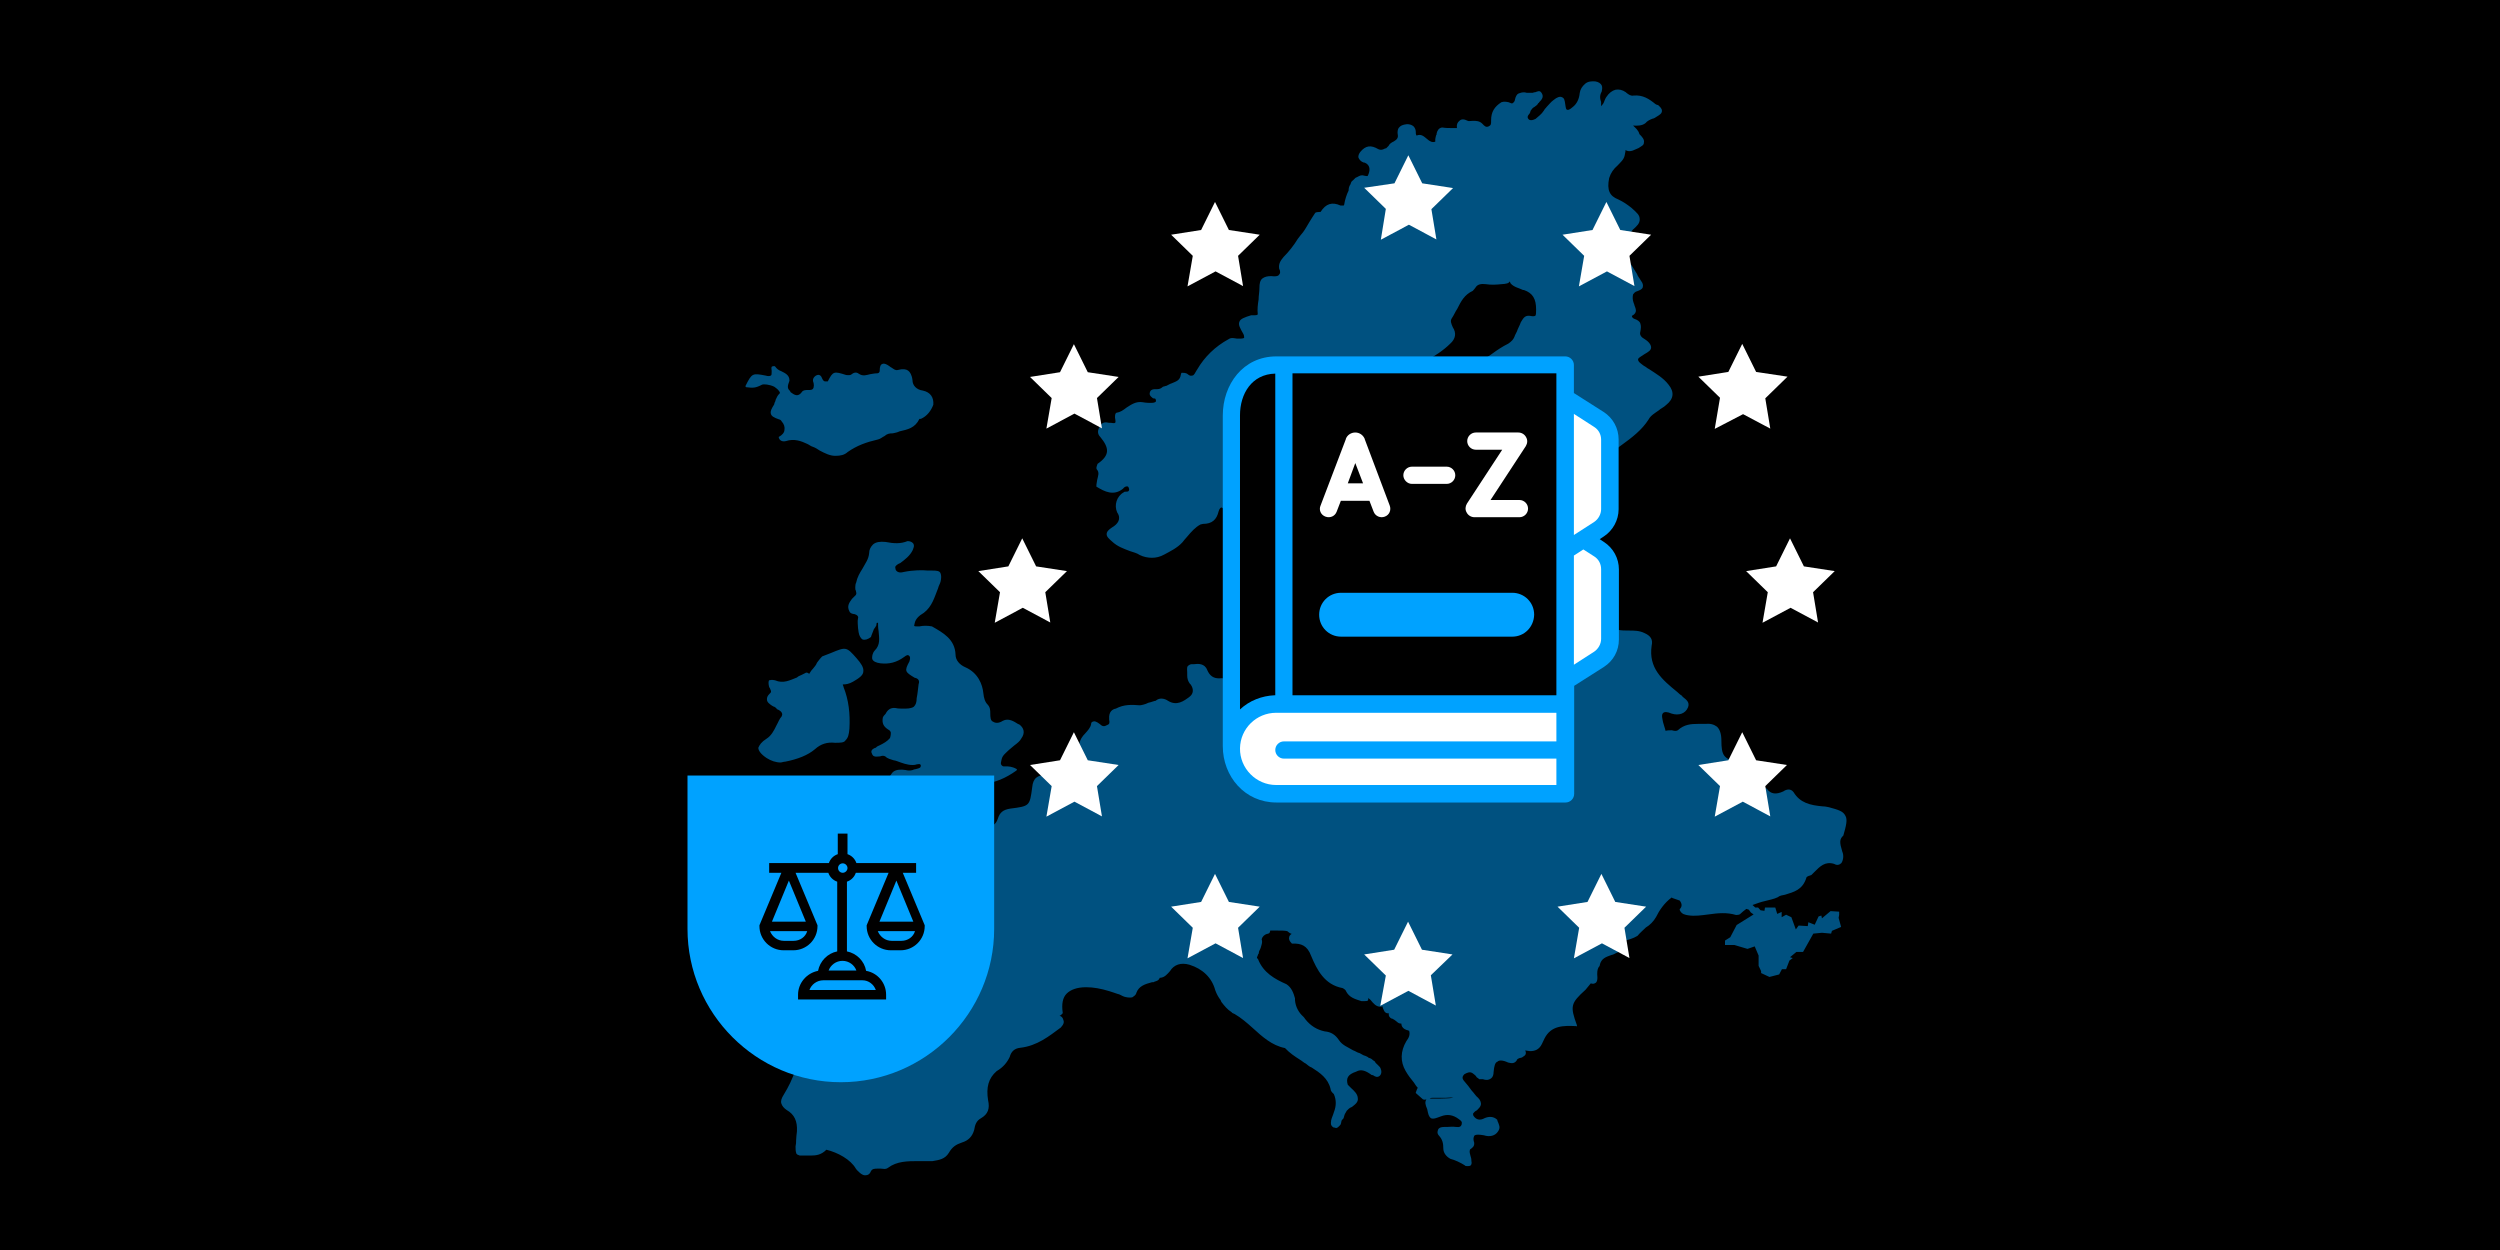 <svg width="900" height="450" viewBox="0 0 900 450" fill="none" xmlns="http://www.w3.org/2000/svg">
<rect x="0" y="0" width="900" height="450" fill="#333333" stroke="none"/>
<g clip-path="url(#clip0_1066_65907)">
<path d="M900 0H0V450H900V0Z" fill="black"/>
<path opacity="0.5" d="M396.098 157.301C394.898 156.101 395.198 154.701 395.898 153.601C396.798 151.701 398.198 152.001 399.198 152.201H399.498C400.398 152.201 401.098 152.501 401.398 152.201C401.598 152.201 401.698 151.901 401.398 150.301C401.398 150.001 401.398 149.301 401.598 148.901C401.598 148.901 401.798 148.601 401.898 148.601C403.298 148.401 404.298 147.701 405.598 146.701C407.198 145.701 408.898 144.401 411.398 144.801C412.398 145.001 413.798 145.101 415.098 145.001C415.398 145.001 415.798 144.801 415.998 144.701C416.198 144.501 416.198 144.001 415.998 143.701C415.998 143.501 415.698 143.401 415.098 143.401C414.798 143.101 413.698 142.501 413.898 141.501C414.098 140.101 415.298 140.101 416.298 140.101H416.598C417.498 140.101 417.998 139.801 418.698 139.201C418.998 139.201 419.598 138.901 419.898 138.901C420.598 138.601 421.098 138.201 421.798 138.001C423.398 137.301 424.798 137.001 425.098 134.901C425.098 134.701 425.298 134.201 425.398 134.201C426.098 134.201 426.598 134.201 427.298 134.501C428.198 135.201 428.498 135.401 429.198 135.201C429.898 135.201 430.198 134.201 430.798 133.301L430.998 133.001C433.598 128.501 437.498 124.701 442.298 122.101C443.298 121.401 444.398 121.801 445.298 121.901C445.598 121.901 446.198 121.901 446.498 121.901C447.398 121.901 447.898 121.701 447.898 121.601C447.898 121.401 447.898 120.701 447.598 120.201C446.398 118.101 445.698 116.901 446.198 115.801C446.498 114.801 448.098 114.201 450.398 113.501C450.698 113.501 451.098 113.501 451.398 113.501C452.098 113.501 452.398 113.501 452.798 113.201C452.598 111.301 452.798 109.701 453.098 107.801C453.098 106.401 453.398 105.201 453.398 103.601C453.398 102.201 453.598 101.001 454.398 100.301C455.298 99.601 456.298 99.401 457.698 99.401C459.098 99.601 459.998 99.401 460.298 99.101C460.998 98.401 460.998 97.701 460.498 96.701C460.198 94.801 461.198 93.601 462.098 92.501C463.998 90.601 465.798 88.301 467.198 86.001C467.898 85.101 468.398 84.401 469.098 83.601C469.998 82.401 470.698 81.001 471.398 79.901C472.098 78.801 472.798 77.601 473.498 76.601C473.798 76.401 474.398 76.301 475.098 76.301C475.098 76.301 475.298 76.301 475.398 76.301C477.298 73.301 479.598 72.601 482.598 74.001C482.898 74.001 483.498 74.001 483.598 74.001C483.798 74.001 483.898 73.801 483.898 73.701C484.198 71.801 484.798 70.001 485.498 68.601C485.498 67.701 485.698 67.001 486.198 66.301C486.398 65.601 486.498 65.301 487.098 64.901C487.298 64.701 487.398 64.601 487.998 64.001C488.898 63.701 489.398 63.101 490.398 63.101C490.698 63.101 491.298 63.301 491.398 63.301C491.698 63.301 492.298 63.501 492.398 63.301C492.398 63.101 492.598 63.001 492.698 62.601C493.398 60.701 492.898 59.501 491.798 58.801C491.598 58.801 491.498 58.501 490.898 58.501C489.998 58.201 489.298 57.501 488.998 56.601C488.998 55.901 489.198 55.401 489.698 54.701C491.598 52.401 493.498 52.101 496.198 53.701C496.898 54.001 497.398 54.001 498.098 53.701C498.298 53.701 498.398 53.401 498.998 53.401C499.198 53.201 499.298 53.101 499.898 52.501C500.198 51.801 500.898 51.301 501.798 50.901C502.998 50.201 503.398 49.501 503.198 48.501C502.998 47.501 503.198 46.601 503.498 46.101C504.198 45.201 504.898 44.901 506.498 44.701C507.398 44.701 508.098 44.901 508.798 45.401C509.498 46.101 509.698 46.801 509.698 47.801V48.101C509.698 48.301 509.898 48.801 509.998 48.801C511.598 48.101 512.598 49.101 513.698 50.001C514.698 50.901 515.598 51.401 516.698 51.001C516.698 50.801 516.698 50.701 516.698 50.101C516.698 49.801 516.898 49.201 516.998 48.701C517.198 48.501 517.198 48.401 517.198 48.001C517.398 47.101 517.898 46.101 519.098 45.901C519.298 45.901 519.298 45.901 519.298 45.901C520.298 46.101 521.598 46.101 522.598 46.101C523.498 46.101 523.798 46.101 524.498 46.101C524.298 44.901 524.698 44.001 525.398 43.501C526.098 42.801 526.998 42.801 528.398 43.501C528.698 43.701 529.398 43.501 530.298 43.501C531.298 43.501 532.598 43.501 533.598 44.501C534.498 45.501 534.998 45.901 535.898 45.501C536.798 45.101 536.798 44.601 536.798 43.601V43.301C536.798 40.301 537.998 38.401 540.498 36.801C541.398 36.501 542.098 36.601 543.098 36.801C543.998 37.101 544.298 37.501 544.698 37.001C544.898 37.001 545.398 36.301 545.398 35.801C545.598 34.801 546.098 33.901 546.598 33.701C547.498 33.401 548.198 33.001 549.598 33.401C549.898 33.401 550.798 33.401 551.498 33.401H551.798C551.998 33.401 552.098 33.201 552.698 33.201C553.398 33.001 554.298 32.301 554.998 33.501C555.898 34.901 554.998 35.901 554.098 36.801C554.098 37.001 553.898 37.101 553.798 37.101C553.498 37.801 552.898 38.101 552.398 38.501C551.698 38.801 551.398 39.401 550.998 39.901C550.998 40.201 550.798 40.601 550.698 40.801C549.798 41.801 549.698 42.401 550.498 43.101C551.198 43.401 551.698 43.301 552.798 42.801C553.798 41.901 554.898 41.201 555.798 39.801C555.998 39.601 556.098 39.101 556.498 38.901L556.698 38.601C557.598 37.701 558.298 36.701 559.298 36.001C560.498 35.001 561.598 34.601 562.298 35.001C563.198 35.301 563.298 36.201 563.498 37.601C563.698 39.001 563.798 39.501 564.198 39.501C564.398 39.701 565.098 39.501 566.098 38.601C567.698 37.401 568.498 35.601 568.698 33.501C568.898 32.101 569.598 31.101 570.598 30.201C571.598 29.301 572.898 29.201 574.298 29.301C575.498 29.501 576.198 30.001 576.598 30.701C576.898 31.401 576.798 32.101 576.598 33.001C575.898 34.201 575.898 35.401 576.398 36.701C576.398 37.001 576.398 37.601 576.398 37.901C576.398 38.101 576.398 38.201 576.398 38.201C576.398 38.201 576.398 38.201 576.698 37.901C576.998 37.601 577.398 37.001 577.598 36.301C577.798 36.001 577.898 35.401 578.298 34.901C579.198 33.501 580.398 32.601 581.598 32.301C582.798 32.101 583.998 32.301 585.298 33.201L585.498 33.401C586.398 34.101 587.098 34.601 588.098 34.401C591.398 34.101 593.698 35.601 595.998 37.501C596.198 37.501 596.298 37.801 596.898 37.801C597.598 38.501 598.298 39.001 598.298 39.901C598.298 40.801 597.598 41.301 596.398 42.001C596.098 42.201 595.398 42.701 594.998 42.701C594.098 43.001 592.898 43.601 592.398 44.301C591.198 45.301 589.398 45.301 587.898 45.201C588.798 46.101 589.798 46.801 590.198 48.301C591.098 49.201 592.098 50.201 591.798 51.401C591.798 52.301 590.898 52.601 589.898 53.301L587.798 54.201C586.898 54.501 586.198 54.501 585.498 54.201C585.498 54.201 585.298 54.001 585.198 54.001C585.198 54.701 584.998 55.001 584.898 55.901C584.598 57.501 583.298 58.501 582.298 59.601C580.898 60.801 579.898 62.201 579.298 64.101C578.398 68.501 579.498 70.601 582.598 71.801C584.498 72.701 585.898 73.701 587.298 74.801C589.398 76.701 590.298 77.401 590.298 79.001C590.298 80.401 589.398 81.301 587.698 82.801C587.398 83.501 586.698 83.801 586.098 84.201C585.798 84.401 585.198 84.901 585.098 85.101C583.198 87.001 582.798 88.601 584.198 90.701C586.098 93.301 587.698 96.101 589.298 98.601C589.598 99.501 590.298 100.201 590.698 101.001C591.398 101.901 591.598 102.601 591.398 103.401C591.198 104.101 590.498 104.401 589.498 104.801C588.598 105.001 588.298 105.501 587.898 106.001C587.698 106.901 587.698 107.901 588.098 109.001C588.098 109.201 588.298 109.301 588.398 109.901C588.698 110.901 589.798 112.501 587.498 113.701C587.498 113.901 587.498 113.901 587.498 113.901C587.498 114.101 587.798 114.601 588.398 114.801C589.398 115.101 590.298 115.701 590.498 116.401C590.798 117.301 590.798 118.001 590.498 119.501C590.198 120.501 590.798 121.401 592.098 122.101C593.698 123.101 594.398 124.201 594.398 125.101C594.398 126.101 593.398 126.701 591.998 127.501C590.598 128.401 589.698 128.901 589.698 129.401C589.698 130.301 590.898 131.001 591.798 131.701C592.498 132.001 592.998 132.601 593.698 132.901C596.098 134.501 598.798 136.001 600.698 138.501C602.798 141.101 602.598 143.601 599.798 145.801C598.898 146.701 597.898 147.001 597.198 147.701C595.798 148.701 594.198 149.601 593.498 151.001C591.098 154.801 587.398 157.601 583.798 160.201C580.498 162.601 577.198 164.901 574.798 168.301C573.798 169.501 572.398 169.901 571.098 169.901C564.998 170.101 558.798 171.801 553.398 173.601C551.798 174.301 550.298 174.501 548.698 175.001C546.598 175.701 544.298 175.901 542.598 175.901C538.398 175.901 534.298 174.901 530.298 172.201C529.298 171.501 527.998 171.201 526.598 170.601C525.698 170.301 524.698 169.701 523.998 169.601C522.798 168.901 521.898 168.401 521.698 167.501C521.398 166.601 521.498 165.601 521.998 164.201C522.898 162.801 523.198 161.601 523.898 160.001C524.198 159.001 524.798 157.901 524.198 156.901C523.298 154.301 522.798 151.101 521.898 148.101L520.998 144.801C520.798 140.401 523.398 136.701 527.098 136.301C529.398 136.101 529.698 134.701 530.398 133.001C530.598 132.301 530.698 131.801 531.298 131.101C531.498 130.901 531.498 130.901 531.498 130.901C533.598 130.001 535.298 128.601 537.098 127.401C538.998 126.001 540.798 124.801 542.998 123.701C543.998 123.001 544.898 122.301 545.398 120.701L546.098 119.301C546.398 118.301 547.098 117.201 547.498 116.001C548.198 115.001 548.698 113.401 550.798 113.701C551.698 113.901 552.198 113.901 552.698 113.701C552.998 113.401 552.998 112.501 552.998 111.401C552.998 107.601 551.798 105.501 548.598 104.401H548.298C546.898 103.701 544.998 103.401 543.798 102.001C543.798 101.801 543.598 101.701 543.498 101.301C543.198 102.001 542.298 102.201 540.498 102.301C538.598 102.501 536.798 102.601 534.898 102.301C533.298 102.101 531.898 102.301 531.198 103.501C530.998 103.801 530.498 104.401 530.198 104.701C527.198 106.101 525.998 108.401 524.598 111.201C523.898 112.201 523.398 113.501 522.698 114.501C521.998 115.501 522.398 116.401 522.998 117.801C524.398 119.901 523.998 122.001 522.098 123.701C519.698 126.101 516.498 128.201 512.898 130.201C511.498 131.101 510.298 131.801 508.698 132.601C507.098 133.601 505.398 134.901 503.298 135.601C502.398 135.901 501.898 136.801 501.398 137.701L501.198 138.001C500.498 139.001 499.598 139.901 498.798 140.401C497.898 141.301 497.198 141.601 496.498 142.501C496.298 142.701 496.198 142.801 495.798 143.401C495.598 143.601 495.098 143.701 494.898 144.301C494.198 144.601 493.698 145.201 493.498 145.901C493.498 146.101 493.298 146.201 493.198 146.801C492.898 149.801 491.998 152.401 490.898 154.901C490.598 155.801 489.998 157.001 489.898 158.001C489.198 159.901 489.898 161.701 490.198 163.901C490.498 165.101 490.898 166.501 491.098 167.601C491.098 167.801 491.298 167.901 491.298 167.901C493.598 168.801 496.398 169.301 498.598 171.401C499.998 172.401 500.998 173.501 501.898 174.701C502.798 176.101 503.298 178.201 501.898 180.101C501.598 180.401 501.198 180.801 500.898 181.101C500.198 181.401 499.898 182.101 499.498 182.501C498.498 186.901 495.298 189.701 490.198 191.501C488.098 192.401 487.598 193.801 487.098 196.001C487.098 197.401 486.898 198.601 486.798 200.201C486.598 203.301 486.498 206.701 484.898 209.501C484.598 210.401 483.998 211.901 485.798 213.701C486.698 214.601 486.998 215.601 486.698 216.301C486.498 217.201 485.698 217.501 484.398 217.501C482.498 217.501 481.998 218.201 481.098 219.601C480.198 221.501 478.498 221.901 476.598 221.001C476.398 221.001 475.898 220.801 475.698 220.701C474.698 220.401 473.398 220.401 472.398 220.901C472.098 221.101 471.498 221.601 471.198 221.801C469.298 223.001 467.698 224.201 467.898 226.901C467.898 227.201 467.898 227.801 466.998 228.301C465.998 229.201 463.998 229.701 462.498 229.701C462.198 229.701 461.598 229.701 461.498 229.701C459.198 229.401 459.198 227.401 459.398 226.001C459.598 224.101 459.598 222.301 457.998 221.301C457.298 221.101 457.098 220.401 457.298 219.901C458.498 216.601 456.398 214.301 454.298 212.001L453.998 211.301C453.798 210.601 453.698 210.401 453.098 209.901C452.898 209.601 452.798 209.001 452.398 208.901C450.498 206.301 449.798 203.801 449.298 201.201C449.298 199.801 448.398 198.601 447.398 197.501L447.198 197.201C445.798 195.101 444.098 192.801 445.298 189.901C444.998 189.701 444.398 189.001 444.398 188.901C444.098 187.901 443.398 187.001 442.498 186.301C441.598 185.401 441.098 184.701 440.598 183.701C440.398 182.801 439.898 182.701 439.698 182.701C439.498 182.701 438.998 183.001 438.698 184.101C437.998 187.101 436.298 188.601 433.098 188.601L432.198 188.801C430.298 189.801 428.898 191.401 427.298 193.301C426.598 194.001 426.298 194.501 425.698 195.201C423.798 197.301 421.198 198.501 419.198 199.601C417.598 200.501 416.098 200.801 414.698 200.801C413.298 200.801 411.698 200.501 410.298 199.801C409.298 199.101 407.998 198.801 406.798 198.401C404.498 197.501 402.298 196.801 400.298 194.901C399.298 194.001 398.398 193.301 398.398 192.301C398.398 191.401 399.098 190.701 400.298 189.901C402.398 188.701 403.798 186.801 402.198 184.501C400.998 181.901 401.998 178.601 404.598 177.201C404.798 177.001 404.898 177.001 405.498 177.001C406.198 177.001 406.498 176.801 406.498 176.101C406.298 175.401 406.198 175.101 405.798 175.101C405.498 175.101 404.898 175.101 404.198 176.001C400.898 178.601 397.698 177.001 394.898 175.301C394.698 175.301 394.698 175.101 394.698 175.001C394.698 174.101 394.898 173.601 394.998 172.701C395.298 171.301 395.898 170.101 394.798 168.901C394.498 168.201 395.098 167.301 395.098 167.001C399.598 163.901 399.398 161.301 396.098 157.301ZM325.398 205.901C323.098 206.601 322.398 205.201 322.398 204.901C322.098 203.901 322.398 203.701 323.398 203.001C323.598 203.001 323.698 202.801 324.098 202.701C325.698 201.501 327.598 200.101 328.598 198.001C328.798 197.301 329.298 196.601 328.798 195.701C328.598 195.401 327.898 194.801 326.898 194.801C326.898 194.801 326.898 194.801 326.698 194.801C324.298 195.801 321.798 195.701 318.798 195.101C316.898 194.901 315.298 195.101 314.298 196.001C313.398 196.901 312.898 197.901 312.898 199.101C312.698 201.401 311.498 202.801 310.498 204.701C309.498 206.301 308.598 207.801 308.198 209.801C307.998 210.101 307.898 210.801 307.898 211.401C307.898 212.001 307.898 212.301 308.098 212.601C308.298 213.501 308.398 213.601 308.098 214.201L306.698 215.601C305.698 217.001 304.798 218.201 305.798 220.101C306.098 220.801 306.798 221.001 307.698 221.101C308.698 221.401 309.098 222.001 308.898 222.501C308.598 223.901 308.898 225.101 308.898 226.201C308.898 226.501 309.098 227.101 309.098 227.601C309.298 229.001 309.998 229.901 310.498 230.201C311.398 230.501 312.398 230.201 313.598 229.301C313.598 229.301 313.598 229.301 313.598 229.101L314.598 226.501C314.898 226.201 315.298 225.501 315.498 225.101C315.498 224.801 315.498 224.201 315.798 224.201C315.798 224.201 315.998 224.201 316.098 224.201C316.098 225.201 316.098 226.101 316.298 227.201C316.498 229.801 316.998 232.101 314.898 234.201C313.998 235.201 313.898 236.501 313.998 237.201C314.298 238.101 315.398 238.601 316.998 238.801C319.998 239.101 322.598 238.601 325.498 236.501C326.398 235.801 326.898 235.601 327.398 236.201C327.698 236.501 327.698 237.101 327.398 238.101C325.498 241.601 325.798 241.901 329.298 244.001C330.498 244.201 331.198 245.001 330.698 246.301C330.498 247.701 330.398 249.401 329.998 251.401C329.998 252.801 329.698 253.701 328.998 254.401C328.698 254.701 327.598 255.101 325.998 255.101C325.798 255.101 325.298 255.101 325.098 255.101C324.198 255.101 323.198 255.101 322.498 254.901C320.398 254.601 319.398 255.801 318.798 257.001C318.498 257.301 317.898 257.901 317.798 258.401C317.498 260.301 317.998 261.501 319.698 262.601C320.398 262.901 320.698 263.501 320.698 263.801C320.698 264.101 320.698 264.801 320.398 265.701C319.398 266.901 318.098 267.601 316.698 268.301C316.398 268.501 315.698 268.601 315.298 269.201H315.098C314.398 269.501 313.198 270.101 313.898 271.301C314.098 272.001 314.598 272.301 314.898 272.301C315.198 272.501 316.098 272.301 316.798 272.301C317.698 272.001 317.998 272.001 318.698 272.301C319.598 273.201 320.598 273.301 321.698 273.701C321.998 273.701 322.598 273.901 322.898 274.001C324.798 274.701 326.598 275.401 328.498 275.401C328.798 275.401 329.398 275.401 329.898 275.201C330.198 275.201 330.898 274.901 331.298 275.201C331.298 275.201 331.498 275.401 331.498 275.501C331.498 276.401 331.198 276.501 329.598 276.901C329.298 276.901 328.698 277.101 328.598 277.201C327.698 277.501 326.698 277.401 325.998 277.201C324.598 277.001 322.698 276.901 321.498 277.901C321.498 277.901 321.298 278.201 321.198 278.201C320.498 279.101 320.198 280.101 319.098 280.101L315.598 283.601C315.298 284.601 314.598 285.501 313.698 286.201C313.698 286.201 313.498 286.401 313.498 286.501C313.498 286.701 313.498 287.501 314.198 287.901H314.498C314.798 287.901 315.398 287.701 315.498 287.601L317.598 286.201C317.798 286.201 318.298 286.201 318.498 286.001C319.698 285.801 320.798 285.701 321.798 286.201C322.098 287.101 322.998 287.101 323.398 287.101C324.998 287.401 325.298 286.201 325.698 285.701C325.698 285.401 325.898 285.001 325.998 284.801C326.298 284.501 326.998 284.101 327.398 284.101C329.698 284.101 331.898 283.401 333.998 283.101C337.698 282.101 340.998 281.201 344.698 283.101C344.998 283.301 345.698 283.101 346.098 283.101H346.298C348.398 282.201 350.698 282.201 352.898 282.101C353.198 282.101 353.898 282.101 354.298 282.101C358.098 281.801 361.998 280.201 365.898 277.401C365.898 277.401 366.098 277.201 366.098 277.101C366.098 277.001 366.098 276.901 365.898 276.801C364.298 275.901 362.898 275.901 362.198 275.901C361.998 275.901 361.898 275.901 361.298 275.901C360.998 275.901 360.598 275.601 360.398 275.201C360.198 274.901 360.398 274.201 360.598 273.301C360.898 271.901 362.198 271.001 363.198 270.001L365.098 268.401C366.298 267.501 367.198 266.801 367.698 265.801C369.098 263.901 368.698 262.001 366.798 260.701H366.598C364.998 259.701 363.098 258.401 360.998 259.501C359.598 260.401 358.398 260.401 357.498 259.801C356.598 259.501 356.498 258.201 356.498 256.801C356.498 255.801 356.498 254.701 355.598 253.701C354.598 252.701 354.198 251.401 353.998 249.501C353.698 246.401 352.098 242.201 347.498 240.201C345.398 239.301 343.998 237.601 343.998 235.701C343.798 230.101 339.498 227.801 335.498 225.501C333.898 225.201 332.398 225.201 330.998 225.501C330.798 225.501 330.698 225.501 330.098 225.501C329.798 225.501 329.198 225.501 329.098 225.301C329.098 225.301 329.098 225.101 329.298 224.301C329.598 222.901 330.698 221.701 332.598 220.601C335.598 218.301 336.398 215.001 337.698 211.801C337.898 210.901 338.398 210.201 338.598 209.401C338.898 208.201 338.898 207.101 338.598 206.401C338.298 205.501 337.198 205.401 335.598 205.401C335.298 205.401 334.598 205.401 333.998 205.401C332.198 205.201 328.798 205.201 325.398 205.901ZM282.698 274.201C287.198 273.301 290.798 271.901 293.398 269.701C295.498 267.801 297.798 267.101 300.598 267.401C302.498 267.401 303.898 267.401 304.398 266.501C305.298 265.601 305.598 264.601 305.798 262.301C306.098 256.901 305.498 251.901 303.698 247.401C303.698 247.101 303.398 246.701 303.398 246.401C304.598 246.401 305.698 246.201 307.098 245.401C309.198 244.201 310.798 243.101 310.798 241.701C310.998 240.301 309.898 238.701 308.398 237.001C304.698 232.801 304.598 232.801 299.098 235.101L295.998 236.301C295.098 237.201 294.798 237.701 294.098 238.601C293.798 239.501 293.198 240.001 292.698 240.701C291.798 241.601 291.698 242.101 291.298 242.601C290.998 242.301 290.398 241.901 289.898 242.301L288.498 243.001C288.198 243.201 287.498 243.301 286.898 243.901C284.298 244.901 281.998 246.201 278.998 244.901C277.798 244.601 277.098 244.901 276.898 244.901C276.598 245.201 276.598 246.301 276.898 247.301C276.898 247.301 276.898 247.501 277.098 247.601C277.398 248.501 277.998 249.001 277.098 249.701C276.198 250.601 276.098 251.101 276.098 251.801C276.098 252.801 276.998 253.401 277.998 254.101C278.198 254.101 278.298 254.401 278.698 254.401C278.898 254.601 279.398 254.701 279.698 255.301C280.598 255.601 281.598 256.301 281.598 257.201C281.598 257.201 281.598 257.401 281.398 257.901C280.498 258.901 280.198 260.001 279.498 261.201C278.598 263.101 277.598 264.901 275.998 265.901C274.098 267.101 273.398 268.201 272.998 269.201C272.998 270.201 273.898 271.501 275.998 272.901C277.598 273.901 279.298 274.501 281.098 274.501C281.398 274.501 282.098 274.201 282.698 274.201ZM278.698 139.201C279.698 139.901 280.598 140.601 280.798 141.501C280.798 141.501 280.798 141.501 280.598 141.701C279.898 142.401 279.598 143.101 279.198 144.001C279.198 144.201 279.198 144.301 278.998 144.701C278.798 144.901 278.798 145.401 278.698 145.601C277.698 147.201 277.298 148.001 277.498 148.901C277.698 149.801 278.498 150.301 280.498 151.001C280.798 151.001 281.198 151.301 281.398 151.701C282.298 152.701 282.598 153.801 282.398 154.801C282.398 155.701 281.498 156.701 280.498 157.201C280.298 157.201 280.298 157.501 280.498 157.901C280.798 158.601 281.698 159.101 282.898 158.801C285.898 157.801 288.498 158.801 290.598 159.801C291.298 160.101 291.998 160.701 292.498 160.801C293.398 161.101 294.398 161.701 295.098 162.201C296.998 163.201 298.798 164.101 300.698 164.101C302.598 164.101 303.998 163.801 305.198 162.701C308.498 160.401 311.798 159.201 316.098 158.201C316.998 158.001 317.698 157.301 318.398 157.001C319.398 156.101 320.298 156.001 321.398 156.001C322.298 155.801 322.998 155.701 323.798 155.301C326.798 154.601 329.398 154.101 330.998 150.801C330.998 150.801 331.198 150.801 331.298 150.801C331.398 150.801 331.498 150.801 331.498 150.801C333.798 149.801 335.198 147.801 335.998 145.701C336.198 143.101 334.998 141.201 332.198 140.601C329.898 140.301 328.498 138.701 328.498 136.901C328.298 135.001 327.598 133.901 326.898 133.401C326.198 132.901 324.998 132.701 323.198 133.201C322.298 133.401 321.798 132.901 320.898 132.301C320.898 132.301 320.698 132.301 320.598 132.101C320.598 132.101 320.398 132.101 320.298 131.901C319.298 131.201 318.398 130.701 317.698 131.001C316.998 131.201 316.698 132.001 316.698 133.401C316.698 134.301 315.998 134.401 315.698 134.401C314.798 134.401 314.098 134.601 313.298 134.701C311.898 135.001 310.698 135.601 309.098 134.501C308.198 133.801 307.198 134.201 306.498 134.801C306.198 135.101 305.498 135.101 304.598 135.001C300.198 133.601 299.898 133.601 297.998 137.301H296.998C296.698 137.301 296.298 137.001 295.998 136.301C295.698 135.401 294.998 134.401 293.598 135.301C292.398 136.201 292.598 137.201 292.898 137.901C292.898 138.201 293.098 138.901 292.898 139.301C292.898 139.301 292.898 139.301 292.898 139.501C292.598 140.401 291.998 140.401 290.998 140.401C290.098 140.401 289.098 140.401 288.698 141.101C287.298 143.001 286.098 142.301 284.498 141.101C284.498 141.101 284.498 140.901 284.498 140.801C283.298 139.901 283.498 138.901 284.198 137.101C284.198 137.101 284.198 137.101 284.198 136.901C284.198 135.001 282.598 134.301 281.198 133.601C280.298 133.301 279.598 132.701 279.098 132.001C279.098 132.001 278.898 131.801 278.798 131.801C278.098 131.801 277.798 132.001 277.798 132.101C277.598 132.401 277.798 133.101 277.798 133.501C277.798 133.501 277.798 133.701 277.798 133.801C277.798 134.701 277.798 135.001 277.498 135.201C277.198 135.401 276.498 135.501 275.598 135.201C270.898 134.301 270.698 134.301 268.398 138.901C268.398 138.901 268.398 139.101 268.398 139.201C268.398 139.301 268.598 139.401 268.698 139.401C271.098 139.701 271.998 139.701 274.298 138.501C274.898 138.201 276.998 138.401 278.698 139.201ZM522.798 198.601C522.798 199.501 522.798 199.801 522.998 200.201C523.198 200.501 523.898 200.501 524.398 200.501C525.398 200.501 528.898 198.201 530.198 196.801C530.498 196.501 531.098 195.901 531.098 195.601C531.098 194.201 529.898 194.201 529.198 194.201C528.998 194.201 528.898 194.201 528.498 194.201C525.398 194.301 523.298 195.901 522.798 198.601ZM527.398 192.401C527.398 192.401 528.798 192.101 529.298 191.401C529.298 191.101 529.298 190.501 529.298 190.501C529.098 190.201 528.598 190.201 527.898 189.801C527.598 189.801 526.298 189.801 525.998 191.001C525.998 191.301 525.998 191.901 526.298 192.001C526.498 192.201 526.998 192.401 527.398 192.401ZM663.198 306.501C663.898 308.101 663.498 309.801 662.898 310.701C662.198 311.401 661.298 311.601 660.298 311.001C656.998 310.001 655.198 311.901 653.098 314.001C652.798 314.301 652.398 314.701 652.098 315.001C651.898 315.001 651.798 315.201 651.198 315.301C650.898 315.501 650.298 315.601 650.298 316.001C648.898 320.401 645.798 321.101 642.598 322.101C641.598 322.301 640.698 322.401 639.998 323.001C638.598 323.701 636.698 324.001 635.298 324.401C633.898 324.701 632.298 325.301 630.898 325.801L631.898 326.701H632.898L633.798 327.701L635.198 327.901L635.398 326.701H639.098L639.798 329.001L641.398 328.301V330.201L642.998 329.301L644.898 330.201L646.498 334.601L647.498 333.201L650.798 333.401L650.998 332.001L653.298 332.901L654.698 329.901L655.698 329.601L655.898 330.601L658.998 328.001L662.098 328.201V329.401L661.898 330.401L662.798 333.701L659.498 335.101L659.198 336.101L655.898 335.801L652.798 336.101L649.098 342.701H646.698L644.398 344.601L645.398 344.901L644.198 345.801L642.998 348.901H641.498L640.498 350.801L636.998 351.701L633.998 350.301V349.601L633.098 347.701V344.001L631.698 340.701L629.098 341.601L624.398 340.201H620.998V338.601L622.898 337.401L625.198 333.001L631.298 329.201L630.298 328.501L629.598 327.501L628.698 327.201C627.798 327.901 627.298 328.201 626.398 329.101C626.198 329.301 625.498 329.401 624.998 329.401C621.698 328.401 618.498 328.701 614.998 329.201C612.598 329.501 610.098 329.901 607.698 329.501C606.698 329.301 605.398 329.201 604.698 327.601V327.301C605.598 326.401 605.598 325.401 604.698 324.201L602.098 323.301C601.898 323.101 601.798 323.101 601.798 323.101C599.198 325.001 597.298 327.801 596.198 330.101C595.298 331.701 593.898 333.101 592.498 333.901C591.498 334.901 590.398 335.801 589.498 336.901C587.898 337.901 586.198 338.301 584.398 338.801C583.698 338.801 583.198 339.001 582.498 339.101C583.198 340.301 583.198 341.501 582.498 342.801C581.598 343.101 580.898 343.701 580.098 343.801C578.198 344.501 576.398 345.001 575.898 347.501C575.898 347.701 575.898 347.701 575.898 347.701C575.198 348.401 574.998 349.301 574.998 350.701C575.198 352.601 574.998 353.701 574.098 354.001C573.798 354.201 573.098 354.201 572.698 354.001L570.798 356.301C565.398 361.201 565.198 362.201 567.698 369.101C567.698 369.101 567.698 369.301 567.698 369.401C567.698 369.601 567.498 369.401 567.398 369.401C562.898 369.201 558.398 369.101 555.998 373.901L555.098 375.801C554.098 377.901 552.498 378.401 550.898 378.401C550.198 378.401 549.898 378.201 548.998 378.201C549.198 378.401 549.298 378.501 549.298 379.101C549.298 380.001 548.398 380.301 547.898 380.701C547.698 380.701 547.198 380.901 547.198 380.901H546.998C546.698 381.101 546.098 381.201 545.998 381.801C545.098 383.001 544.098 382.801 542.898 382.501C540.998 381.601 539.598 381.601 539.098 382.201C538.198 382.501 537.898 383.801 537.698 385.901C537.698 386.901 537.398 387.801 536.798 388.201C535.898 388.901 534.898 388.901 533.798 388.501C533.498 388.501 532.898 388.501 532.798 388.501C532.798 388.501 532.598 388.501 532.498 388.501C532.298 388.301 532.198 388.201 531.598 387.801C531.298 387.101 530.598 386.801 530.198 386.401C529.198 385.701 528.298 386.101 527.198 386.701C526.298 387.601 526.298 388.301 527.198 389.301C528.098 390.301 529.098 391.601 529.798 392.601C530.698 393.501 531.198 394.501 532.098 395.201C532.798 395.901 533.298 396.801 533.098 397.801C532.898 398.501 532.398 399.001 531.698 399.701C530.998 400.001 530.498 400.601 530.298 400.901C530.298 401.101 530.298 401.601 530.598 401.901C531.498 403.101 532.698 403.301 533.898 402.801C535.798 401.801 537.598 401.801 538.998 403.101C538.998 403.401 539.198 403.801 539.298 404.001C539.598 404.901 540.298 405.901 539.298 407.301C538.298 408.901 536.298 409.401 534.198 408.701C532.298 408.401 531.598 408.401 530.898 408.701C530.598 409.001 530.198 409.901 530.698 411.301C530.898 412.701 529.998 413.201 529.498 413.601C529.498 413.601 529.298 413.801 529.198 413.801C528.898 414.701 529.198 415.401 529.398 416.201C529.598 416.901 529.698 417.101 529.698 417.601C529.698 417.601 529.698 417.801 529.698 417.901C529.698 418.201 529.998 418.801 529.498 419.501C529.198 419.801 528.598 419.801 528.298 419.801C527.998 419.801 527.398 419.801 527.298 419.501C525.698 418.501 523.798 417.601 522.198 417.201C520.798 416.501 519.598 415.101 519.598 413.501C519.598 411.601 519.298 410.201 517.998 408.801C517.098 407.801 517.698 406.901 517.698 406.701C517.998 406.001 518.698 405.701 519.998 405.701C520.198 405.701 520.698 405.701 520.998 405.701C521.898 405.701 522.898 405.501 524.098 405.701C525.498 405.901 525.998 405.501 526.198 404.801C526.398 403.901 526.198 403.601 525.198 402.901C523.098 401.301 520.998 401.001 518.698 401.901C516.798 402.601 516.098 402.901 515.198 402.601C514.298 401.901 514.198 401.201 513.798 399.301C513.098 397.701 512.898 396.701 513.498 395.801C513.198 395.801 512.598 396.001 512.498 395.801C512.298 395.801 512.298 395.801 512.298 395.801L509.698 393.501V393.201C509.898 392.901 509.998 392.201 510.398 391.601C509.698 390.901 509.498 390.401 508.998 389.701C507.998 388.501 506.898 387.101 505.998 385.501C504.098 382.201 504.098 378.501 506.298 374.801C507.198 373.601 507.698 372.501 507.298 371.101C507.098 371.101 506.998 370.901 506.398 370.801C505.498 370.501 504.498 369.801 504.498 368.501C503.598 368.501 503.298 368.201 502.598 367.601C502.298 367.301 501.598 366.901 501.198 366.701H500.998C500.298 366.401 499.798 365.701 499.998 364.801H499.798C499.098 364.801 498.798 364.601 498.398 364.101C498.098 363.401 497.698 362.901 497.698 362.201C497.498 362.401 497.398 362.401 496.798 362.401C495.398 362.401 494.398 361.201 493.498 360.101C493.298 359.801 492.598 359.401 492.498 359.201C492.698 359.501 492.498 359.901 492.498 360.101C492.298 360.401 491.798 360.401 491.298 360.401C490.998 360.401 490.398 360.401 490.098 360.401C487.998 359.701 485.698 359.201 484.498 356.701C484.498 356.401 483.598 355.801 483.298 355.701C476.798 354.501 474.098 349.101 471.998 344.101C470.598 340.301 468.298 339.601 465.398 339.701C465.398 339.701 465.198 339.701 465.098 339.701C464.198 338.801 463.898 338.101 464.098 337.401C464.098 337.101 464.398 336.501 464.998 336.201C464.298 336.001 463.798 335.501 463.398 335.201C462.498 335.001 461.098 335.001 459.898 335.001C458.998 335.001 457.998 335.001 457.298 335.001C457.298 335.201 457.098 335.701 456.998 335.901C456.798 335.901 456.698 336.201 456.098 336.201C455.198 336.501 454.498 337.101 454.198 338.101C454.398 338.801 454.398 339.301 454.198 340.001C453.998 340.701 453.898 341.401 453.298 342.401C453.298 342.701 453.098 343.101 453.098 343.401C452.898 343.401 452.898 343.701 452.898 343.701C452.598 344.601 452.198 344.701 452.898 345.301C454.798 350.201 458.998 352.501 463.098 354.301C464.998 355.501 465.698 357.601 466.198 359.401V360.101C466.398 362.501 467.598 364.601 469.198 366.001C469.398 366.201 469.498 366.301 469.898 366.901C471.798 369.301 474.098 370.701 476.898 371.301C479.198 371.501 480.698 372.501 481.998 374.401C483.198 376.301 485.298 377.001 487.098 378.101C487.998 378.401 488.698 379.001 489.398 379.101C490.098 379.401 490.798 380.001 491.498 380.101C491.798 380.301 492.398 380.401 492.698 380.801C493.398 381.001 493.698 381.101 494.298 381.701C494.598 381.901 494.998 382.001 495.198 382.601L495.398 382.801C495.698 383.101 496.398 383.701 496.798 384.201C496.998 384.501 497.798 386.101 496.798 387.201C495.898 388.101 494.898 387.501 494.498 387.201C494.298 387.001 493.798 387.001 493.798 387.001C491.898 385.601 490.098 384.701 488.198 385.801C485.198 386.801 484.498 388.201 485.198 390.501C485.498 390.801 486.098 391.401 486.398 391.701C487.398 392.601 488.698 393.801 488.798 395.201C489.098 396.801 487.798 397.601 486.698 398.501C485.798 398.801 485.298 399.401 484.798 399.901C484.498 400.601 484.098 400.901 483.898 401.801C483.898 402.001 483.698 402.501 483.598 402.701C483.298 402.901 482.898 403.401 482.898 403.701C482.898 404.001 482.698 404.601 482.598 404.901C482.398 404.901 482.398 405.101 482.398 405.101C482.098 405.401 481.498 406.101 480.998 406.101C480.798 406.101 480.698 405.901 480.098 405.901C478.898 405.201 479.098 404.301 479.198 403.601V403.401C479.398 402.401 479.898 401.501 480.198 400.401C481.098 398.101 481.098 396.001 480.198 393.901C480.198 393.901 479.998 393.601 479.898 393.601C479.598 393.301 478.998 392.701 478.998 392.001C478.098 388.201 475.198 386.201 472.198 384.301C471.298 384.001 470.798 383.401 470.098 382.901C469.398 382.601 468.698 381.901 467.998 381.501C466.098 380.301 464.298 379.101 462.598 377.301C457.898 376.401 454.298 373.101 450.998 370.101C448.898 368.201 446.798 366.401 444.398 365.001C444.198 365.001 444.098 364.801 443.698 364.701C443.698 364.701 443.398 364.501 443.398 364.401C441.798 363.401 440.798 362.101 439.698 360.701L439.398 360.001C438.698 359.101 437.998 357.901 437.498 356.501C436.298 352.001 432.998 348.801 428.198 347.301C425.098 346.401 422.598 347.301 421.198 349.601C420.298 350.601 419.298 351.901 417.698 352.001H417.498C417.198 353.001 416.298 353.201 415.598 353.401C415.398 353.601 415.298 353.601 414.698 353.601C412.098 354.301 409.998 355.001 409.098 357.401C408.898 358.301 408.198 358.601 407.698 359.001C406.698 359.301 405.398 359.001 404.698 358.801C403.798 358.501 403.098 357.901 402.298 357.801C401.298 357.501 400.398 357.101 399.298 356.801C396.298 355.901 393.698 355.401 390.998 355.401C387.698 355.401 385.398 356.301 383.998 357.701C382.598 359.101 382.098 361.401 382.598 364.701C382.598 364.701 382.398 364.901 382.398 365.001C382.098 365.201 381.698 365.701 381.398 365.701C381.698 365.701 382.298 366.001 382.598 366.601C382.798 367.301 383.298 367.801 382.598 369.001L381.898 369.901C377.698 373.001 373.398 376.501 367.298 377.201C365.198 377.401 363.998 378.601 363.498 380.501C362.598 382.401 361.198 384.201 358.798 385.601C355.798 388.201 354.998 391.501 355.698 396.001C356.398 399.101 355.698 401.101 353.098 402.601C351.498 403.501 350.998 404.901 350.698 406.801C349.998 409.201 348.598 410.601 346.298 411.301C344.198 412.001 342.798 412.901 341.598 415.001C340.198 417.301 338.098 417.601 335.698 418.001C333.798 418.001 332.198 418.001 330.598 418.001C326.798 418.001 322.898 418.001 319.698 420.401C318.798 421.101 317.798 420.701 317.098 420.701C316.798 420.701 316.398 420.701 316.098 420.701C314.898 420.701 313.998 420.701 313.498 421.701C313.198 422.601 312.498 423.101 311.598 423.101C311.398 423.101 311.398 423.101 311.398 423.101C310.398 423.101 309.498 422.201 308.998 421.701C308.698 421.501 308.298 421.001 308.098 420.701C306.198 417.401 301.598 414.901 297.498 413.901C295.598 415.801 293.798 416.001 291.698 416.001C290.798 416.001 289.798 416.001 289.098 416.001C288.798 416.001 288.198 416.001 287.898 416.001C287.598 415.801 286.998 415.801 286.698 415.301C286.398 414.401 286.398 413.701 286.398 412.701C286.598 411.801 286.598 411.301 286.598 410.601C286.598 409.601 286.798 408.301 286.898 407.301C287.098 403.601 285.998 401.201 283.198 399.601C282.198 398.901 281.598 398.201 281.298 397.301C280.998 396.401 281.298 395.401 282.198 394.001C285.298 388.901 288.698 381.701 286.898 373.701C286.598 372.501 286.198 370.701 287.798 369.501C287.798 369.501 287.998 369.301 288.098 369.201C287.098 367.601 286.698 365.501 286.198 363.601V364.001C286.198 363.301 285.498 363.001 285.198 362.601C285.198 362.401 285.198 362.401 285.198 362.401V362.101C284.298 360.201 284.198 359.501 284.498 358.801C284.798 358.101 285.698 357.901 287.498 357.601C288.898 357.401 289.898 356.901 290.798 356.201C291.698 354.801 292.698 353.901 293.798 353.601C294.798 353.301 296.098 353.601 297.498 354.501C298.198 354.801 298.698 354.801 299.398 355.401C299.698 355.401 300.298 355.601 300.398 355.701C301.298 356.001 301.798 356.001 302.698 355.901C302.898 355.901 302.998 355.901 303.598 355.901C310.398 355.701 317.698 355.901 324.498 355.901C326.898 355.901 329.198 355.901 331.698 355.901C336.398 355.901 341.198 356.801 345.398 357.801C345.398 357.601 345.398 357.501 345.398 357.101C345.398 356.901 345.398 356.801 345.398 356.401C345.398 355.501 345.598 354.801 345.698 354.101C345.698 353.901 345.898 353.801 345.998 353.401C346.198 353.101 346.898 352.001 346.898 351.501C347.598 349.101 347.798 346.601 347.898 344.201C348.098 341.601 348.198 338.601 349.098 335.901C349.798 334.301 349.298 332.401 349.098 330.801C348.898 330.101 348.898 329.801 348.898 328.901C348.898 327.901 347.998 327.501 346.598 327.001H346.298C343.198 326.001 341.398 323.701 340.898 320.501C340.598 317.401 338.298 316.701 336.498 316.301C334.098 316.001 331.798 315.301 329.498 314.401C327.598 313.501 325.298 313.001 322.998 312.501C319.898 312.201 319.898 309.501 319.898 307.801C319.898 306.901 319.898 306.201 319.698 305.501C319.698 304.801 319.698 304.501 319.898 304.101C320.798 303.201 322.498 302.901 324.098 302.901C325.698 302.901 327.598 302.701 329.498 302.201C329.498 302.201 331.798 301.501 332.598 302.401C333.998 304.301 336.098 304.301 338.198 304.301C339.198 304.301 340.498 304.301 341.498 304.501C342.698 304.701 343.898 304.701 344.598 304.201C345.498 303.501 345.598 302.301 345.498 300.901C345.298 299.301 344.598 297.801 343.898 296.701C343.598 296.001 342.998 295.301 342.998 294.301C342.998 293.601 343.298 293.301 343.998 292.901C345.598 291.901 346.998 292.001 348.198 293.801C350.098 295.901 352.598 296.801 354.698 297.101C357.098 297.801 358.498 296.901 359.198 294.801C359.898 292.501 361.098 291.501 363.698 291.101C370.698 290.201 370.698 290.201 371.598 283.401C371.898 280.101 373.498 278.901 377.198 278.901L379.098 277.901C379.098 277.901 379.098 277.701 379.098 277.601C379.298 277.401 379.298 277.401 379.298 277.401C382.598 275.301 388.298 271.301 388.598 267.701C388.798 266.301 389.598 265.101 390.698 264.001C391.598 263.001 392.598 261.901 392.798 260.701C392.798 259.801 393.498 259.801 393.698 259.701C394.598 259.501 395.798 260.601 395.998 260.701C396.898 261.601 397.598 261.601 398.598 261.001C399.498 260.701 399.498 260.101 399.298 259.101V258.801C399.098 256.201 400.498 255.301 401.698 255.101C404.698 253.501 407.598 253.701 410.198 253.901C410.398 253.901 410.398 253.901 410.398 253.901C410.698 253.901 412.298 253.601 413.398 253.001C414.798 252.701 415.498 252.301 415.998 252.301C417.598 250.901 419.498 251.601 420.498 252.301C423.598 254.201 426.098 252.501 428.398 250.701C429.598 249.701 429.798 248.101 428.698 246.501C428.698 246.501 428.498 246.201 428.398 246.201C427.698 245.301 427.398 244.301 427.398 243.201C427.398 243.001 427.398 242.501 427.398 242.201C427.398 241.301 427.198 240.301 427.598 239.801C427.898 239.501 428.498 239.101 428.998 239.101C429.198 239.101 429.298 239.101 429.898 239.101C431.298 238.901 433.698 238.801 434.598 241.201C435.498 243.301 436.898 244.301 439.098 244.201C440.998 244.001 442.098 244.501 442.798 246.501C443.498 247.901 444.198 248.801 445.398 248.901C446.598 249.201 447.998 248.901 449.598 247.901C450.498 247.601 450.998 246.901 451.698 246.301C452.598 245.401 453.598 244.901 454.798 244.001C457.198 242.401 460.698 243.001 462.498 244.901C465.498 244.901 467.398 246.101 468.398 248.601C469.098 248.301 469.398 247.901 469.798 247.701C470.698 246.301 472.098 245.601 473.498 245.401C477.298 245.101 480.698 243.801 483.898 241.701C487.598 239.101 492.198 238.001 496.598 237.301C498.198 237.101 499.598 237.501 500.298 239.401C500.998 241.001 501.498 242.001 502.598 242.401C503.598 242.701 504.998 242.601 506.798 241.701C506.998 241.701 507.498 241.501 507.498 241.401C508.398 241.101 508.898 240.501 510.098 241.101C515.998 243.201 522.598 243.201 528.698 243.001C529.698 243.001 530.598 243.001 531.698 243.001C530.698 242.101 530.798 241.101 530.998 240.601C530.998 240.401 530.998 240.301 530.998 239.901C531.198 237.801 530.998 236.601 530.098 236.101C529.398 235.201 528.198 235.101 526.798 235.101C525.198 235.101 523.798 234.401 522.598 233.701C521.898 233.401 521.398 232.801 520.698 232.701C517.598 231.501 517.398 230.801 518.098 228.001C518.298 227.101 518.098 226.101 518.098 225.001C518.098 224.301 518.098 224.101 518.098 223.601C517.898 222.901 517.898 222.401 518.098 222.001C517.798 222.001 517.198 221.801 517.098 221.701C516.998 221.601 516.898 221.501 516.898 221.501C515.498 218.401 515.898 215.901 517.798 214.201C518.098 213.501 518.798 213.201 518.798 212.301C519.098 208.601 521.798 206.701 524.398 205.501C524.598 205.501 524.698 205.201 525.298 205.201C526.298 204.301 527.598 203.601 528.798 204.001C529.698 204.201 530.198 205.001 530.898 206.301C531.098 206.501 531.198 207.001 531.598 207.301C533.198 210.301 534.698 213.101 538.898 212.901C542.198 212.601 543.098 211.701 542.698 208.401C542.698 208.101 542.498 207.401 542.498 207.001C542.298 205.801 542.198 204.401 542.798 202.801C543.798 201.901 544.698 201.401 545.798 200.901C545.098 200.601 544.798 199.901 544.398 199.001C543.698 198.301 543.198 198.701 542.298 198.701C539.698 198.901 537.898 197.501 536.898 194.501C535.998 192.201 536.198 190.301 537.098 188.901C537.998 187.001 540.198 185.901 542.998 185.201C549.798 183.601 556.498 182.601 563.498 184.201C565.598 184.901 567.698 185.201 569.998 184.901C570.298 184.901 571.398 184.701 571.898 185.201C572.198 185.901 572.098 186.401 571.598 187.301C571.398 187.501 570.898 188.001 570.898 188.201C570.698 188.501 570.198 189.201 569.898 189.601C567.298 192.201 566.898 195.701 568.898 200.001C569.898 202.401 569.798 203.801 567.498 205.401C566.798 205.601 566.498 205.701 565.598 205.701C565.798 205.701 565.798 205.701 565.798 205.701C566.498 205.901 566.998 206.401 567.398 206.701C568.798 208.101 569.698 209.701 569.998 211.101C569.998 211.101 569.998 211.301 569.998 211.401C569.798 213.501 570.898 215.101 571.898 217.001C572.798 218.001 573.298 219.301 573.798 220.701C573.798 220.901 573.798 220.901 573.798 220.901C573.798 221.801 573.498 222.301 572.898 223.001C573.598 223.001 574.098 223.301 574.798 223.901C575.998 224.801 577.098 225.101 578.298 224.901C578.498 224.901 578.998 224.701 579.198 224.901C581.098 227.001 583.698 227.001 586.398 227.001C588.298 227.001 590.198 227.001 591.998 227.901C594.298 228.901 595.098 230.301 594.598 232.401C593.398 240.501 598.398 244.701 603.798 249.101L604.798 250.001C604.998 250.201 605.498 250.301 605.798 250.901C606.998 251.801 608.398 252.801 607.698 254.601C606.798 256.901 604.398 257.701 601.798 256.901C600.198 256.201 599.198 256.201 598.698 256.701C597.998 257.401 598.498 258.801 598.698 260.001C598.898 260.901 599.398 262.101 599.598 263.101C600.298 262.901 600.998 262.901 601.698 262.901C601.898 262.901 601.898 262.901 601.898 262.901C602.898 263.201 603.498 263.201 603.998 262.901C606.298 260.801 608.698 260.601 611.298 260.601C612.198 260.601 613.198 260.601 613.698 260.601C615.798 260.401 616.998 260.801 618.098 261.601C619.098 262.501 619.698 264.201 619.698 266.501C619.698 272.101 620.598 273.101 625.498 274.401H625.698C626.698 274.601 627.998 274.701 628.698 276.301C628.698 277.201 628.998 277.901 629.598 278.701C629.898 279.601 630.498 280.601 630.498 281.801C630.498 282.501 630.498 282.701 630.798 282.801C631.098 283.101 631.798 283.101 632.398 283.101C633.598 283.101 634.998 283.101 636.098 284.001C637.498 285.901 639.398 286.101 641.998 284.901C642.998 284.201 644.598 283.701 645.698 285.201C647.998 289.001 651.598 289.901 656.298 290.301C657.198 290.301 657.698 290.501 658.398 290.601C661.698 291.501 663.498 292.001 664.298 293.601C665.198 295.001 664.598 297.301 663.598 300.801C662.198 302.101 662.198 303.201 663.198 306.501ZM523.198 395.201C522.298 395.001 521.298 395.201 520.598 395.201C519.698 395.201 519.198 395.201 518.498 395.201C517.798 395.201 517.098 395.201 516.398 395.201H516.198C516.198 395.201 515.998 395.201 515.898 395.201C515.598 395.201 514.998 395.201 514.698 395.501C514.998 395.501 515.598 395.501 516.098 395.501C516.798 395.501 517.498 395.501 518.198 395.501C519.598 395.401 521.198 395.501 523.198 395.201Z" fill="#00A2FF"/>
<path d="M498.903 351.198L491.103 343.598L501.903 341.898L506.903 331.798L511.903 341.898L522.903 343.598L515.103 351.098L516.903 361.998L507.003 356.698L496.903 362.098L498.903 351.198ZM429.403 333.998L421.603 326.398L432.403 324.698L437.403 314.598L442.403 324.698L453.503 326.398L445.703 333.998L447.503 344.898L437.603 339.598L427.503 344.998L429.403 333.998ZM568.503 333.998L560.703 326.398L571.503 324.698L576.503 314.598L581.503 324.698L592.603 326.398L584.803 333.998L586.603 344.898L576.703 339.598L566.603 344.998L568.503 333.998ZM619.203 282.998L611.403 275.398L622.203 273.698L627.203 263.598L632.203 273.698L643.303 275.398L635.503 282.998L637.303 293.898L627.403 288.598L617.303 293.998L619.203 282.998ZM378.603 282.998L370.803 275.398L381.603 273.698L386.603 263.598L391.603 273.698L402.703 275.398L394.903 282.998L396.703 293.898L386.803 288.598L376.703 293.998L378.603 282.998ZM636.403 213.198L628.603 205.598L639.403 203.898L644.403 193.798L649.403 203.898L660.503 205.598L652.703 213.198L654.503 224.098L644.603 218.798L634.503 224.198L636.403 213.198ZM360.003 213.198L352.203 205.598L363.003 203.898L368.003 193.798L373.003 203.898L384.103 205.598L376.303 213.198L378.103 224.098L368.203 218.798L358.103 224.198L360.003 213.198ZM378.603 143.298L370.803 135.698L381.603 133.998L386.603 123.898L391.603 133.998L402.703 135.698L394.903 143.298L396.703 154.198L386.803 148.898L376.703 154.298L378.603 143.298ZM627.503 149.098L617.303 154.398L619.203 143.198L611.403 135.598L622.203 133.898L627.203 123.798L632.203 133.898L643.503 135.598L635.503 143.398L637.303 154.298L627.503 149.098ZM429.403 92.098L421.603 84.498L432.403 82.798L437.403 72.698L442.403 82.798L453.503 84.498L445.703 92.098L447.503 102.998L437.603 97.698L427.503 103.098L429.403 92.098ZM570.303 92.098L562.503 84.498L573.303 82.798L578.303 72.698L583.303 82.798L594.403 84.498L586.603 92.098L588.403 102.998L578.503 97.698L568.403 103.098L570.303 92.098ZM498.903 75.198L491.103 67.598L502.003 65.998L507.003 55.898L512.003 65.998L523.103 67.698L515.303 75.298L517.103 86.198L507.203 80.898L497.103 86.298L498.903 75.198Z" fill="white"/>
<path d="M582.703 183.301V158.201C582.703 154.201 580.703 150.501 577.303 148.301L566.603 141.501V131.401C566.603 129.701 565.203 128.301 563.503 128.301H563.303H526.803H459.503C447.503 128.301 440.203 138.401 440.203 149.601C440.203 154.101 440.203 259.401 440.203 268.601C440.203 279.501 448.103 288.901 459.503 288.901H563.603C565.303 288.901 566.703 287.501 566.703 285.801V246.901L577.403 240.101C580.803 237.901 582.803 234.301 582.803 230.201V205.001C582.803 201.001 580.803 197.301 577.403 195.101L575.903 194.101L577.403 193.101C580.603 191.001 582.703 187.301 582.703 183.301Z" fill="#00A2FF"/>
<path d="M465.297 134.398H526.697H560.297V250.298H465.297V134.398Z" fill="black"/>
<path d="M446.398 149.5C446.398 141.8 450.598 134.7 459.098 134.5V250.3C458.998 250.3 458.898 250.3 458.798 250.3C454.298 250.5 449.798 252.2 446.398 255.4C446.398 237.5 446.398 154.1 446.398 149.5Z" fill="black"/>
<path d="M560.3 282.602H459.4C452.2 282.602 446.3 276.602 446.4 269.402C446.5 262.302 452.3 256.602 459.4 256.602H560.3V266.902H462.2C460.5 266.902 459.1 268.302 459.1 270.002C459.1 271.702 460.5 273.102 462.2 273.102H560.3V282.602Z" fill="white"/>
<path d="M576.402 204.901V230.001C576.402 231.801 575.402 233.601 573.902 234.601L566.602 239.301V200.001L570.002 197.801L573.902 200.301C575.502 201.301 576.402 203.001 576.402 204.901Z" fill="white"/>
<path d="M576.402 183.3C576.402 185.1 575.402 186.9 573.902 187.9L566.602 192.6V149L573.902 153.7C575.502 154.7 576.402 156.4 576.402 158.3V183.3Z" fill="white"/>
<path d="M477.202 185.999C478.902 186.599 480.602 185.799 481.202 184.199L482.702 180.299H493.002L494.502 184.199C495.102 185.799 496.902 186.599 498.502 185.999C500.202 185.399 500.902 183.599 500.302 181.999L491.302 158.099V157.999C490.702 156.599 489.402 155.699 487.902 155.699C486.402 155.699 485.002 156.599 484.502 157.999V158.099L475.402 181.999C474.702 183.599 475.502 185.399 477.202 185.999ZM487.902 166.699L490.702 173.999H485.202L487.902 166.699Z" fill="white"/>
<path d="M546.997 179.999H536.597L549.297 160.599C549.897 159.599 549.997 158.399 549.397 157.399C548.897 156.399 547.797 155.699 546.597 155.699H531.297C529.597 155.699 528.197 157.099 528.197 158.799C528.197 160.499 529.597 161.899 531.297 161.899H540.797L528.097 181.299C527.497 182.299 527.397 183.499 527.997 184.499C528.497 185.499 529.597 186.199 530.797 186.199H546.997C548.697 186.199 550.097 184.799 550.097 183.099C550.097 181.399 548.697 179.999 546.997 179.999Z" fill="white"/>
<path d="M508.303 174.2H520.803C522.503 174.2 523.903 172.8 523.903 171.1C523.903 169.4 522.503 168 520.803 168H508.303C506.603 168 505.203 169.4 505.203 171.1C505.203 172.7 506.603 174.2 508.303 174.2Z" fill="white"/>
<path d="M544.398 229.198H482.798C478.398 229.198 474.898 225.698 474.898 221.298C474.898 216.898 478.398 213.398 482.798 213.398H544.398C548.798 213.398 552.298 216.898 552.298 221.298C552.198 225.698 548.798 229.198 544.398 229.198Z" fill="#00A2FF"/>
<path d="M247.5 279.199V334.399C247.5 364.799 272.3 389.599 302.7 389.599C333.1 389.599 357.9 364.799 357.9 334.399V279.199H247.5Z" fill="#00A2FF"/>
<path d="M329.798 314.202V310.702H308.298C307.798 309.202 306.598 308.002 305.098 307.502V300.102H301.598V307.502C300.098 308.002 298.898 309.202 298.398 310.702H276.898V314.202H281.298L273.398 333.102V333.402C273.398 338.202 277.298 342.102 282.098 342.102H285.598C290.398 342.102 294.298 338.202 294.298 333.402V333.102L286.398 314.202H298.198C298.698 315.702 299.898 316.902 301.398 317.402V342.502C297.898 343.202 295.198 346.002 294.498 349.502C290.398 350.302 287.298 353.902 287.298 358.102V359.802H318.998V358.102C318.998 353.802 315.898 350.202 311.798 349.502C311.198 346.002 308.398 343.202 304.898 342.502V317.402C306.398 316.902 307.598 315.702 308.098 314.202H319.898L311.998 333.102V333.402C311.998 338.202 315.898 342.102 320.698 342.102H324.198C328.998 342.102 332.898 338.202 332.898 333.402V333.102L324.998 314.202H329.798ZM283.998 317.002L290.098 331.802H277.898L283.998 317.002ZM285.698 338.702H282.198C279.898 338.702 277.998 337.202 277.198 335.202H290.598C289.998 337.302 287.998 338.702 285.698 338.702ZM322.698 317.002L328.798 331.802H316.598L322.698 317.002ZM324.498 338.702H320.998C318.698 338.702 316.798 337.202 315.998 335.202H329.398C328.798 337.302 326.798 338.702 324.498 338.702ZM315.298 356.402H291.398C292.098 354.402 294.098 352.902 296.398 352.902H310.498C312.698 352.902 314.598 354.402 315.298 356.402ZM308.298 349.402H298.298C298.998 347.402 300.998 345.902 303.298 345.902C305.598 345.902 307.598 347.402 308.298 349.402ZM303.398 314.202C302.398 314.202 301.698 313.402 301.698 312.502C301.698 311.502 302.498 310.802 303.398 310.802C304.298 310.802 305.098 311.602 305.098 312.502C305.098 313.402 304.298 314.202 303.398 314.202Z" fill="black"/>
</g>
<defs>
<clipPath id="clip0_1066_65907">
<rect width="900" height="450" fill="white"/>
</clipPath>
</defs>
</svg>
